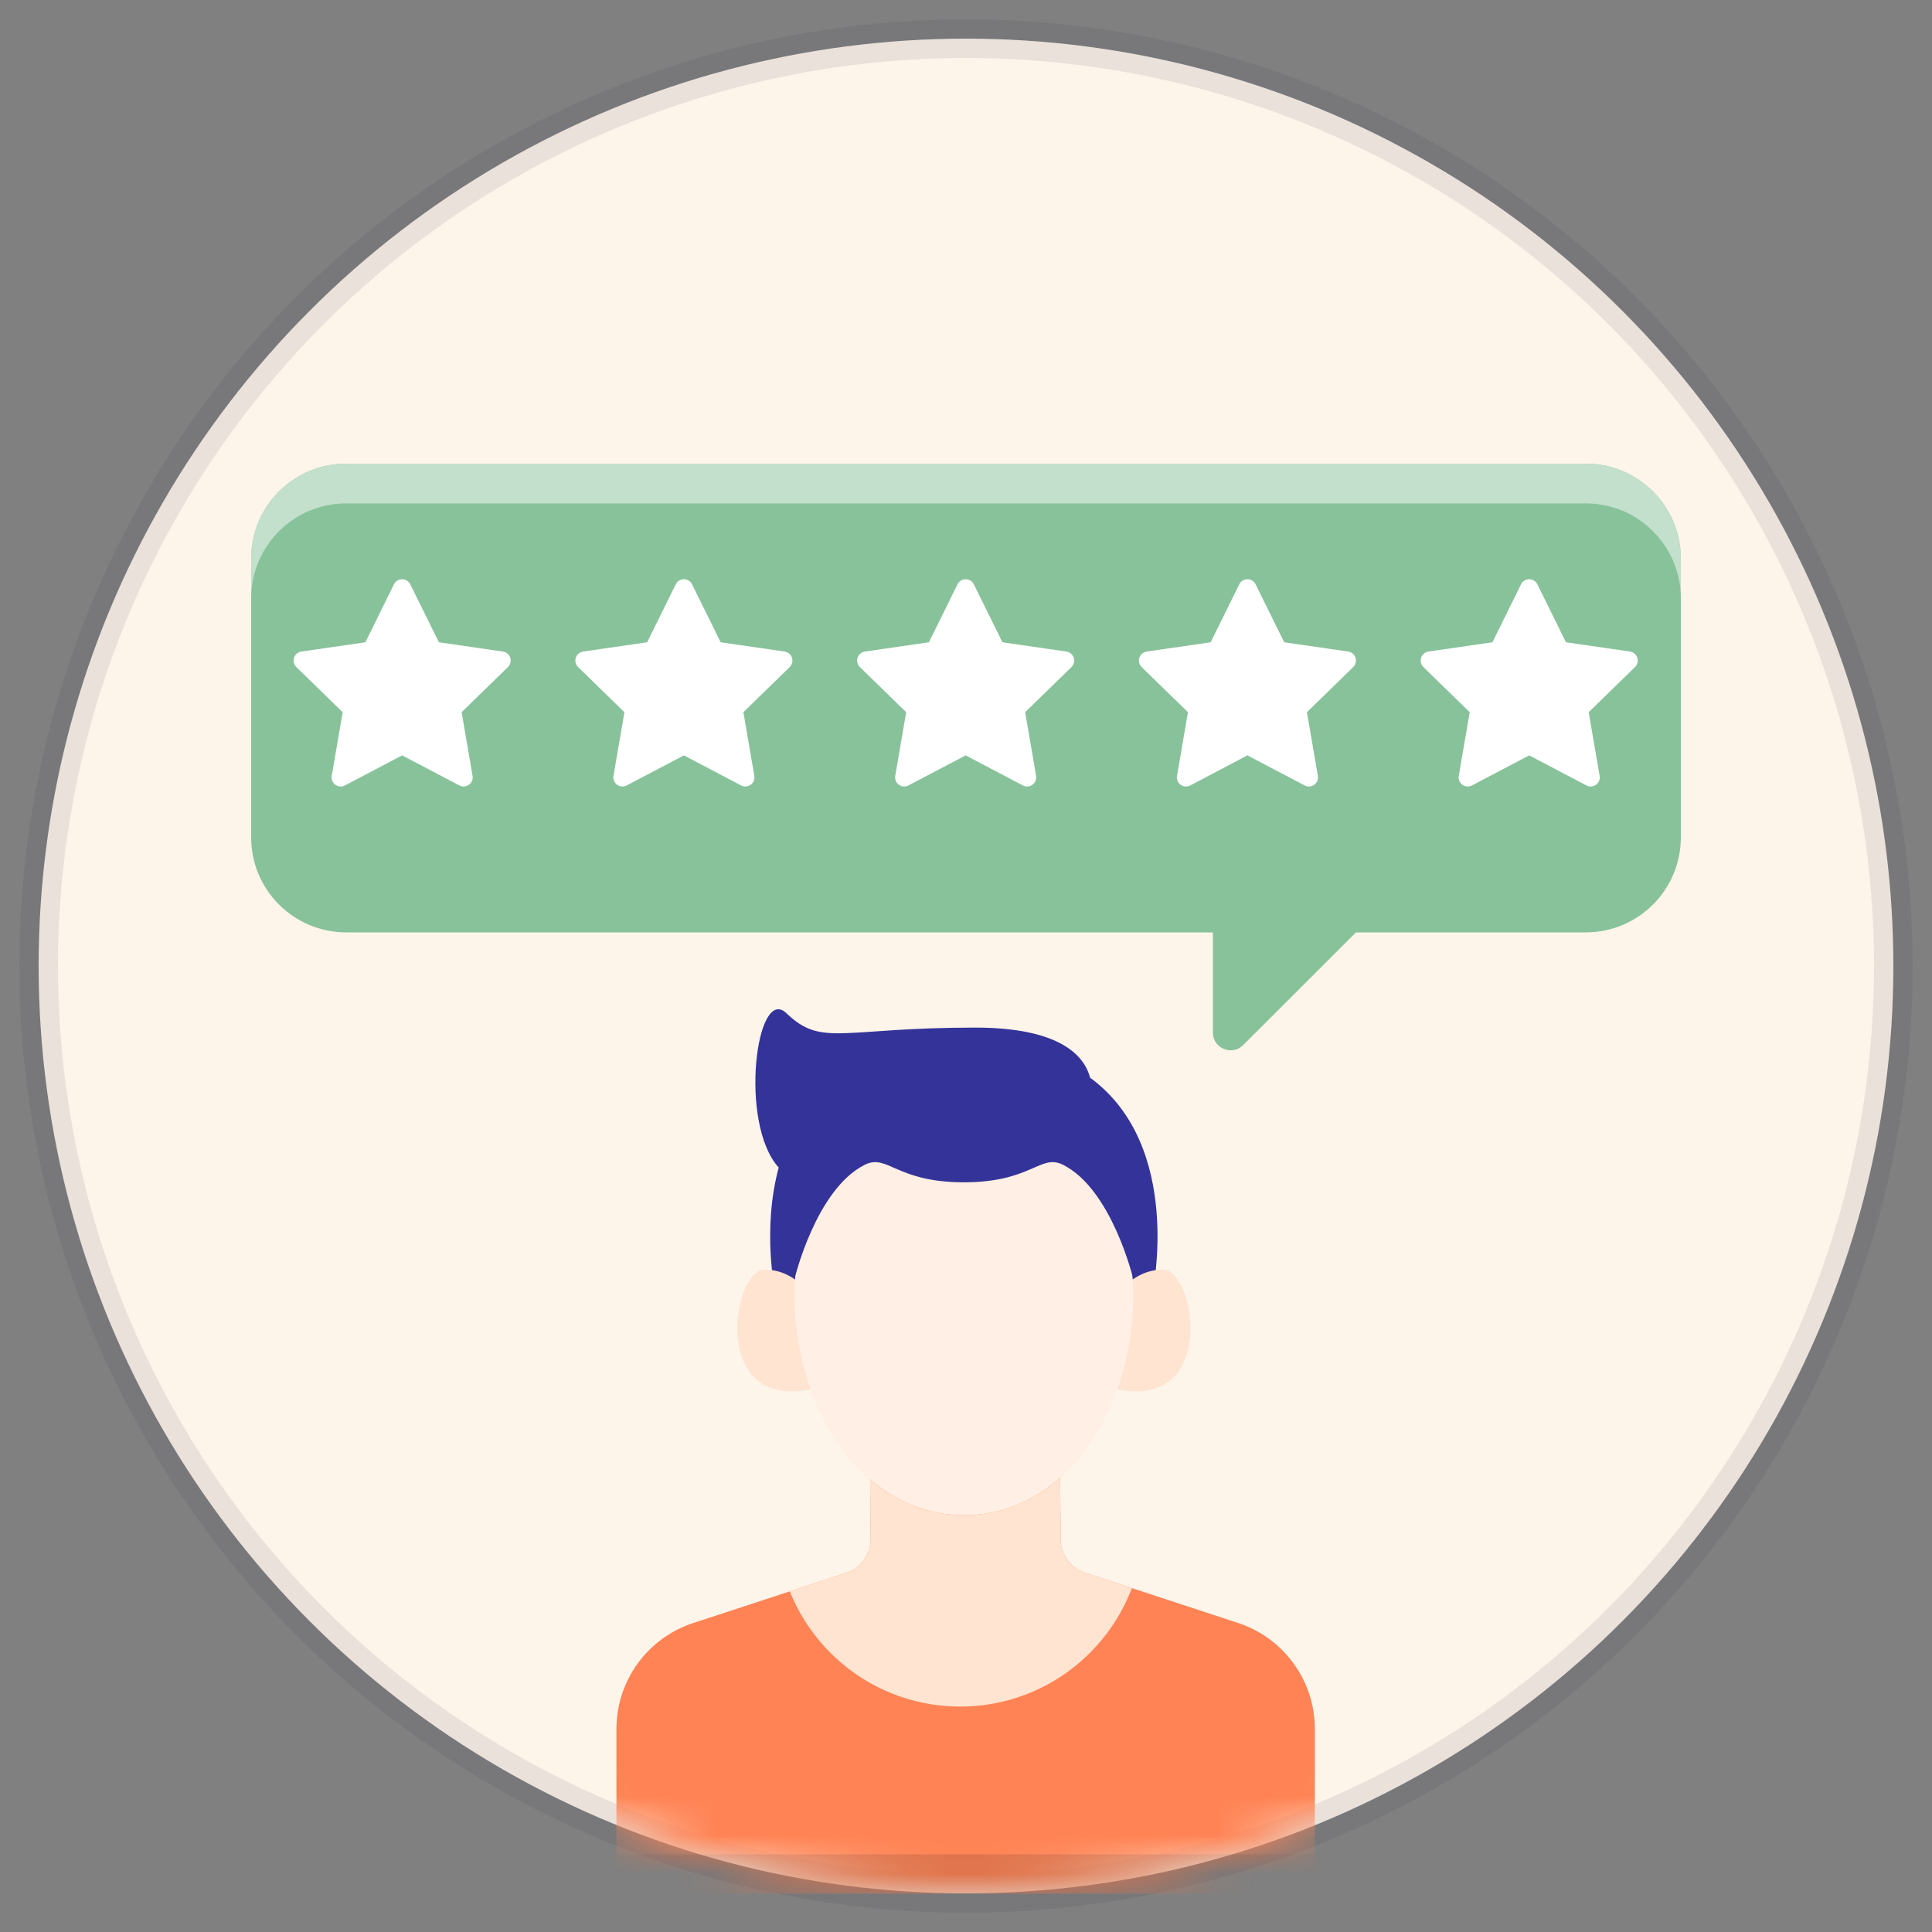 <svg width="50" height="50" viewBox="0 0 50 50" fill="none" xmlns="http://www.w3.org/2000/svg">
<rect x="0" y="0" width="50" height="50" fill="#808080" stroke="none"/>
<circle cx="25" cy="25" r="24" fill="#FDF4EA" stroke="#333846" stroke-opacity="0.1"/>
<mask id="mask0_6985_21325" style="mask-type:alpha" maskUnits="userSpaceOnUse" x="1" y="1" width="48" height="48">
<circle cx="25" cy="25" r="24" fill="#E5F2FF"/>
</mask>
<g mask="url(#mask0_6985_21325)">
<path d="M41.04 12H8.96C7.601 12 6.5 13.101 6.5 14.459V21.671C6.5 23.029 7.601 24.13 8.96 24.13H31.389V26.722C31.389 27.131 31.884 27.336 32.173 27.047L35.092 24.13H41.04C42.399 24.13 43.5 23.029 43.5 21.671V14.459C43.5 13.101 42.399 12 41.04 12Z" fill="#88C29A"/>
<path d="M8.96 12H41.04C42.399 12 43.5 13.101 43.5 14.459V15.487C43.5 14.129 42.399 13.028 41.04 13.028H8.96C7.601 13.028 6.5 14.129 6.5 15.487V14.459C6.5 13.101 7.601 12 8.96 12Z" fill="#C3E0CC"/>
<path d="M28.212 27.891C28.073 27.354 27.481 26.594 25.236 26.594C21.767 26.594 21.274 27.107 20.351 26.221C19.572 25.472 19.114 29.073 20.153 30.216C19.714 31.835 20.065 33.457 20.065 33.457H29.824C29.824 33.457 30.643 29.669 28.212 27.891Z" fill="#333399"/>
<path d="M21.051 33.628C21.051 33.628 20.63 32.857 19.789 32.857C18.948 32.857 18.352 36.555 21.051 35.939V33.628ZM28.839 33.628C28.839 33.628 29.259 32.857 30.101 32.857C30.942 32.857 31.538 36.555 28.839 35.939V33.628Z" fill="#FFE4D1"/>
<path d="M24.945 28.673C18.499 28.673 19.732 39.24 24.945 39.24C30.159 39.24 31.391 28.673 24.945 28.673Z" fill="#FFEFE4"/>
<path d="M24.945 28.098C24.945 28.098 20.561 27.48 20.561 33.103C20.561 33.103 21.113 30.779 22.379 30.145C22.969 29.85 23.185 30.598 24.945 30.598C26.705 30.598 26.921 29.85 27.511 30.145C28.778 30.779 29.33 33.103 29.33 33.103C29.33 27.48 24.945 28.098 24.945 28.098Z" fill="#333399"/>
<path d="M27.45 39.839L27.436 38.24C26.773 38.836 25.949 39.205 24.986 39.214C24.022 39.222 23.191 38.867 22.519 38.284L22.532 39.826C22.534 40.021 22.474 40.211 22.36 40.369C22.247 40.527 22.086 40.645 21.901 40.706L17.941 42.004C17.363 42.193 16.859 42.561 16.502 43.053C16.145 43.546 15.953 44.138 15.953 44.747V49.005H34.028V44.745C34.028 43.499 33.227 42.393 32.042 42.003L28.081 40.702C27.899 40.642 27.74 40.527 27.627 40.372C27.513 40.217 27.452 40.031 27.45 39.839Z" fill="#FF8354"/>
<path d="M24.849 44.166C26.881 44.166 28.613 42.892 29.293 41.1L28.081 40.701C27.899 40.642 27.74 40.526 27.627 40.371C27.513 40.216 27.452 40.03 27.45 39.838L27.436 38.239C26.773 38.835 25.949 39.205 24.986 39.213C24.022 39.221 23.191 38.867 22.519 38.283L22.532 39.825C22.534 40.02 22.474 40.21 22.36 40.368C22.247 40.526 22.086 40.644 21.901 40.705L20.439 41.184C21.141 42.932 22.85 44.166 24.849 44.166Z" fill="#FFE4D1"/>
<path d="M15.953 47.989H34.028V49.001H15.953V47.989Z" fill="#E0734A"/>
<path d="M10.407 19.549L11.888 20.327C12.061 20.418 12.263 20.271 12.23 20.079L11.947 18.431L13.145 17.264C13.284 17.128 13.207 16.89 13.014 16.862L11.359 16.622L10.618 15.122C10.532 14.947 10.283 14.947 10.196 15.122L9.456 16.622L7.801 16.862C7.607 16.89 7.53 17.128 7.67 17.264L8.868 18.431L8.585 20.079C8.552 20.271 8.754 20.418 8.927 20.327L10.407 19.549ZM17.699 19.549L19.18 20.327C19.353 20.418 19.555 20.271 19.522 20.079L19.239 18.431L20.437 17.264C20.576 17.128 20.499 16.89 20.306 16.862L18.651 16.622L17.91 15.122C17.824 14.947 17.575 14.947 17.488 15.122L16.748 16.622L15.092 16.862C14.899 16.89 14.822 17.128 14.962 17.264L16.16 18.431L15.877 20.079C15.844 20.271 16.046 20.418 16.219 20.327L17.699 19.549ZM24.991 19.549L26.472 20.327C26.645 20.418 26.847 20.271 26.814 20.079L26.531 18.431L27.729 17.264C27.868 17.128 27.791 16.89 27.598 16.862L25.943 16.622L25.203 15.122C25.116 14.947 24.867 14.947 24.78 15.122L24.04 16.622L22.384 16.862C22.191 16.89 22.114 17.128 22.254 17.264L23.452 18.431L23.169 20.079C23.136 20.271 23.338 20.418 23.511 20.327L24.991 19.549ZM32.283 19.549L33.764 20.327C33.937 20.418 34.139 20.271 34.106 20.079L33.823 18.431L35.021 17.264C35.16 17.128 35.083 16.89 34.89 16.862L33.235 16.622L32.495 15.122C32.408 14.947 32.159 14.947 32.072 15.122L31.332 16.622L29.677 16.862C29.483 16.89 29.406 17.128 29.546 17.264L30.744 18.431L30.461 20.079C30.428 20.271 30.63 20.418 30.803 20.327L32.283 19.549ZM39.575 19.549L41.056 20.327C41.229 20.418 41.431 20.271 41.398 20.079L41.115 18.431L42.313 17.264C42.452 17.128 42.375 16.89 42.182 16.862L40.527 16.622L39.787 15.122C39.7 14.947 39.451 14.947 39.364 15.122L38.624 16.622L36.968 16.862C36.775 16.89 36.698 17.128 36.838 17.264L38.036 18.431L37.753 20.079C37.72 20.271 37.922 20.418 38.095 20.327L39.575 19.549Z" fill="white"/>
</g>
</svg>
